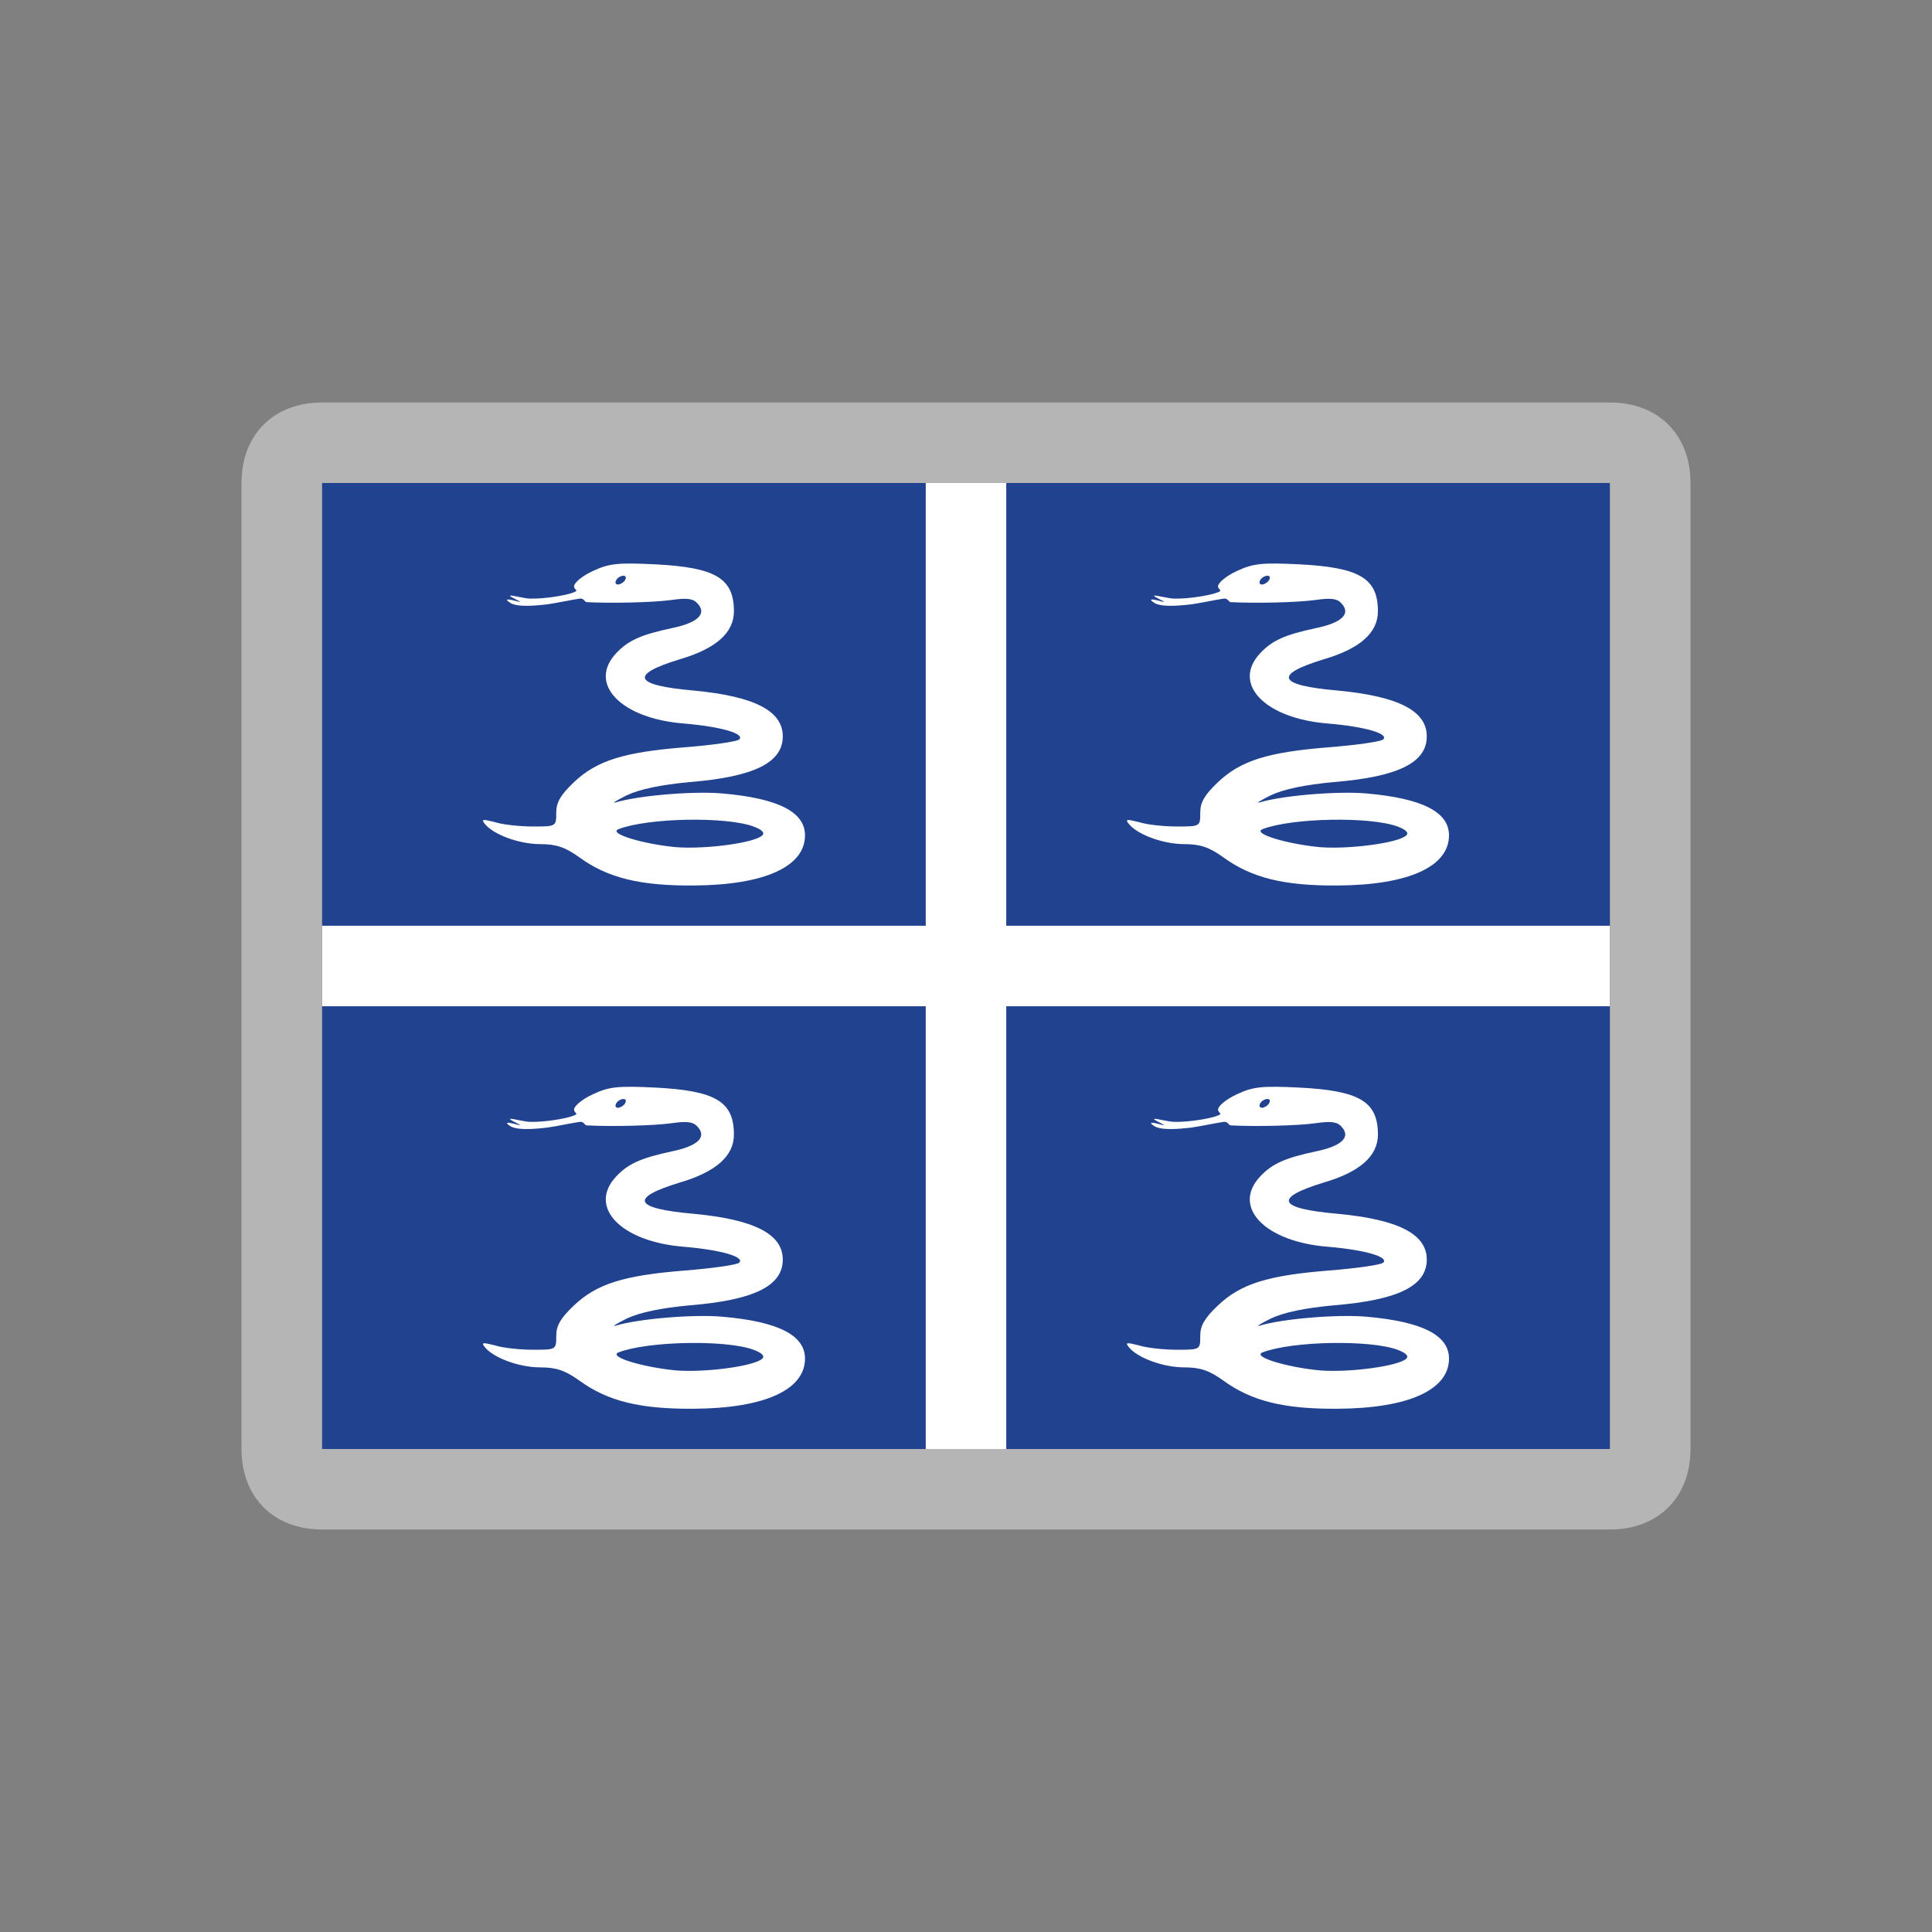 <svg width="24" height="24" viewBox="0 0 24 24" fill="none" xmlns="http://www.w3.org/2000/svg">
<rect x="0" y="0" width="24" height="24" fill="#808080" stroke="none"/>
<path d="M20 6H4V18H20V6Z" fill="#21428E"/>
<path d="M12 6V18V6ZM4 12H20H4Z" fill="black"/>
<path d="M12 6V18M4 12H20" stroke="white"/>
<path d="M7.368 7.092C7.236 7.152 7.131 7.239 7.131 7.283C7.131 7.332 7.208 7.332 7.109 7.365C7.015 7.398 6.761 7.441 6.585 7.436C6.524 7.436 6.381 7.398 6.342 7.398C6.298 7.403 6.53 7.496 6.441 7.474C6.32 7.441 6.248 7.43 6.342 7.491C6.414 7.534 6.574 7.534 6.8 7.507C6.888 7.496 7.12 7.447 7.203 7.436C7.258 7.43 7.258 7.48 7.291 7.48C7.589 7.496 8.119 7.485 8.35 7.452C8.543 7.425 8.615 7.436 8.67 7.502C8.781 7.627 8.665 7.737 8.35 7.802C7.964 7.884 7.804 7.955 7.655 8.114C7.296 8.496 7.716 8.928 8.499 8.988C8.957 9.027 9.255 9.114 9.183 9.185C9.156 9.212 8.852 9.256 8.505 9.283C7.749 9.344 7.412 9.447 7.125 9.721C6.965 9.874 6.91 9.967 6.91 10.092C6.91 10.267 6.91 10.267 6.618 10.267C6.463 10.267 6.248 10.245 6.149 10.213C5.994 10.174 5.972 10.174 6.027 10.24C6.138 10.371 6.452 10.486 6.712 10.486C6.91 10.486 7.021 10.524 7.197 10.65C7.55 10.907 7.953 11.005 8.621 11C9.498 10.994 10 10.765 10 10.377C10 10.087 9.669 9.918 8.979 9.857C8.632 9.825 7.948 9.879 7.65 9.967C7.594 9.983 7.655 9.945 7.787 9.879C7.948 9.803 8.212 9.748 8.571 9.715C9.365 9.65 9.724 9.475 9.724 9.147C9.724 8.83 9.371 8.649 8.615 8.578C7.87 8.513 7.815 8.382 8.444 8.19C8.891 8.059 9.117 7.862 9.117 7.594C9.117 7.184 8.891 7.048 8.135 7.01C7.677 6.988 7.567 6.999 7.368 7.092ZM7.765 7.206C7.749 7.234 7.705 7.261 7.677 7.261C7.644 7.261 7.639 7.234 7.655 7.206C7.672 7.174 7.716 7.152 7.743 7.152C7.776 7.152 7.782 7.174 7.765 7.206ZM9.36 10.267C9.465 10.306 9.503 10.344 9.47 10.377C9.377 10.47 8.77 10.552 8.4 10.524C7.992 10.486 7.55 10.355 7.683 10.3C8.052 10.158 9.023 10.142 9.36 10.267Z" fill="white"/>
<path d="M15.368 7.092C15.236 7.152 15.131 7.239 15.131 7.283C15.131 7.332 15.208 7.332 15.109 7.365C15.015 7.398 14.761 7.441 14.585 7.436C14.524 7.436 14.38 7.398 14.342 7.398C14.298 7.403 14.53 7.496 14.441 7.474C14.32 7.441 14.248 7.43 14.342 7.491C14.414 7.534 14.574 7.534 14.8 7.507C14.888 7.496 15.12 7.447 15.203 7.436C15.258 7.43 15.258 7.48 15.291 7.48C15.589 7.496 16.119 7.485 16.35 7.452C16.543 7.425 16.615 7.436 16.67 7.502C16.781 7.627 16.665 7.737 16.35 7.802C15.964 7.884 15.804 7.955 15.655 8.114C15.296 8.496 15.716 8.928 16.499 8.988C16.957 9.027 17.255 9.114 17.183 9.185C17.156 9.212 16.852 9.256 16.505 9.283C15.749 9.344 15.412 9.447 15.125 9.721C14.965 9.874 14.91 9.967 14.91 10.092C14.91 10.267 14.91 10.267 14.618 10.267C14.463 10.267 14.248 10.245 14.149 10.213C13.994 10.174 13.972 10.174 14.027 10.24C14.138 10.371 14.452 10.486 14.712 10.486C14.91 10.486 15.021 10.524 15.197 10.65C15.55 10.907 15.953 11.005 16.621 11C17.498 10.994 18 10.765 18 10.377C18 10.087 17.669 9.918 16.979 9.857C16.632 9.825 15.947 9.879 15.65 9.967C15.594 9.983 15.655 9.945 15.787 9.879C15.947 9.803 16.212 9.748 16.571 9.715C17.366 9.65 17.724 9.475 17.724 9.147C17.724 8.83 17.371 8.649 16.615 8.578C15.87 8.513 15.815 8.382 16.444 8.19C16.891 8.059 17.117 7.862 17.117 7.594C17.117 7.184 16.891 7.048 16.135 7.01C15.677 6.988 15.567 6.999 15.368 7.092ZM15.765 7.206C15.749 7.234 15.705 7.261 15.677 7.261C15.644 7.261 15.639 7.234 15.655 7.206C15.672 7.174 15.716 7.152 15.743 7.152C15.777 7.152 15.782 7.174 15.765 7.206ZM17.36 10.267C17.465 10.306 17.503 10.344 17.47 10.377C17.377 10.47 16.77 10.552 16.4 10.524C15.992 10.486 15.55 10.355 15.683 10.3C16.052 10.158 17.023 10.142 17.36 10.267Z" fill="white"/>
<path d="M15.368 13.592C15.236 13.652 15.131 13.739 15.131 13.783C15.131 13.832 15.208 13.832 15.109 13.865C15.015 13.898 14.761 13.941 14.585 13.936C14.524 13.936 14.38 13.898 14.342 13.898C14.298 13.903 14.53 13.996 14.441 13.974C14.32 13.941 14.248 13.931 14.342 13.991C14.414 14.034 14.574 14.034 14.8 14.007C14.888 13.996 15.12 13.947 15.203 13.936C15.258 13.931 15.258 13.98 15.291 13.98C15.589 13.996 16.119 13.985 16.35 13.952C16.543 13.925 16.615 13.936 16.67 14.002C16.781 14.127 16.665 14.237 16.35 14.302C15.964 14.384 15.804 14.455 15.655 14.614C15.296 14.996 15.716 15.428 16.499 15.488C16.957 15.527 17.255 15.614 17.183 15.685C17.156 15.712 16.852 15.756 16.505 15.783C15.749 15.844 15.412 15.947 15.125 16.221C14.965 16.374 14.91 16.467 14.91 16.592C14.91 16.767 14.91 16.767 14.618 16.767C14.463 16.767 14.248 16.745 14.149 16.713C13.994 16.674 13.972 16.674 14.027 16.74C14.138 16.871 14.452 16.986 14.712 16.986C14.91 16.986 15.021 17.024 15.197 17.15C15.55 17.407 15.953 17.505 16.621 17.5C17.498 17.494 18 17.265 18 16.877C18 16.587 17.669 16.418 16.979 16.357C16.632 16.325 15.947 16.379 15.65 16.467C15.594 16.483 15.655 16.445 15.787 16.379C15.947 16.303 16.212 16.248 16.571 16.215C17.366 16.15 17.724 15.975 17.724 15.647C17.724 15.33 17.371 15.149 16.615 15.078C15.87 15.013 15.815 14.882 16.444 14.69C16.891 14.559 17.117 14.362 17.117 14.094C17.117 13.684 16.891 13.548 16.135 13.51C15.677 13.488 15.567 13.499 15.368 13.592ZM15.765 13.706C15.749 13.734 15.705 13.761 15.677 13.761C15.644 13.761 15.639 13.734 15.655 13.706C15.672 13.674 15.716 13.652 15.743 13.652C15.777 13.652 15.782 13.674 15.765 13.706ZM17.36 16.767C17.465 16.806 17.503 16.844 17.47 16.877C17.377 16.97 16.77 17.052 16.4 17.024C15.992 16.986 15.55 16.855 15.683 16.8C16.052 16.658 17.023 16.642 17.36 16.767Z" fill="white"/>
<path d="M7.368 13.592C7.236 13.652 7.131 13.739 7.131 13.783C7.131 13.832 7.208 13.832 7.109 13.865C7.015 13.898 6.761 13.941 6.585 13.936C6.524 13.936 6.381 13.898 6.342 13.898C6.298 13.903 6.53 13.996 6.441 13.974C6.32 13.941 6.248 13.931 6.342 13.991C6.414 14.034 6.574 14.034 6.8 14.007C6.888 13.996 7.12 13.947 7.203 13.936C7.258 13.931 7.258 13.98 7.291 13.98C7.589 13.996 8.119 13.985 8.35 13.952C8.543 13.925 8.615 13.936 8.67 14.002C8.781 14.127 8.665 14.237 8.35 14.302C7.964 14.384 7.804 14.455 7.655 14.614C7.296 14.996 7.716 15.428 8.499 15.488C8.957 15.527 9.255 15.614 9.183 15.685C9.156 15.712 8.852 15.756 8.505 15.783C7.749 15.844 7.412 15.947 7.125 16.221C6.965 16.374 6.91 16.467 6.91 16.592C6.91 16.767 6.91 16.767 6.618 16.767C6.463 16.767 6.248 16.745 6.149 16.713C5.994 16.674 5.972 16.674 6.027 16.74C6.138 16.871 6.452 16.986 6.712 16.986C6.91 16.986 7.021 17.024 7.197 17.15C7.55 17.407 7.953 17.505 8.621 17.5C9.498 17.494 10 17.265 10 16.877C10 16.587 9.669 16.418 8.979 16.357C8.632 16.325 7.948 16.379 7.65 16.467C7.594 16.483 7.655 16.445 7.787 16.379C7.948 16.303 8.212 16.248 8.571 16.215C9.365 16.15 9.724 15.975 9.724 15.647C9.724 15.33 9.371 15.149 8.615 15.078C7.87 15.013 7.815 14.882 8.444 14.69C8.891 14.559 9.117 14.362 9.117 14.094C9.117 13.684 8.891 13.548 8.135 13.51C7.677 13.488 7.567 13.499 7.368 13.592ZM7.765 13.706C7.749 13.734 7.705 13.761 7.677 13.761C7.644 13.761 7.639 13.734 7.655 13.706C7.672 13.674 7.716 13.652 7.743 13.652C7.776 13.652 7.782 13.674 7.765 13.706ZM9.36 16.767C9.465 16.806 9.503 16.844 9.47 16.877C9.377 16.97 8.77 17.052 8.4 17.024C7.992 16.986 7.55 16.855 7.683 16.8C8.052 16.658 9.023 16.642 9.36 16.767Z" fill="white"/>
<path d="M20 6L20 18L4 18L4 6L20 6ZM20 5L4 5C3.4 5 3 5.4 3 6L3 18C3 18.6 3.4 19 4 19L20 19C20.6 19 21 18.6 21 18L21 6C21 5.4 20.6 5 20 5Z" fill="#B5B5B5"/>
</svg>
